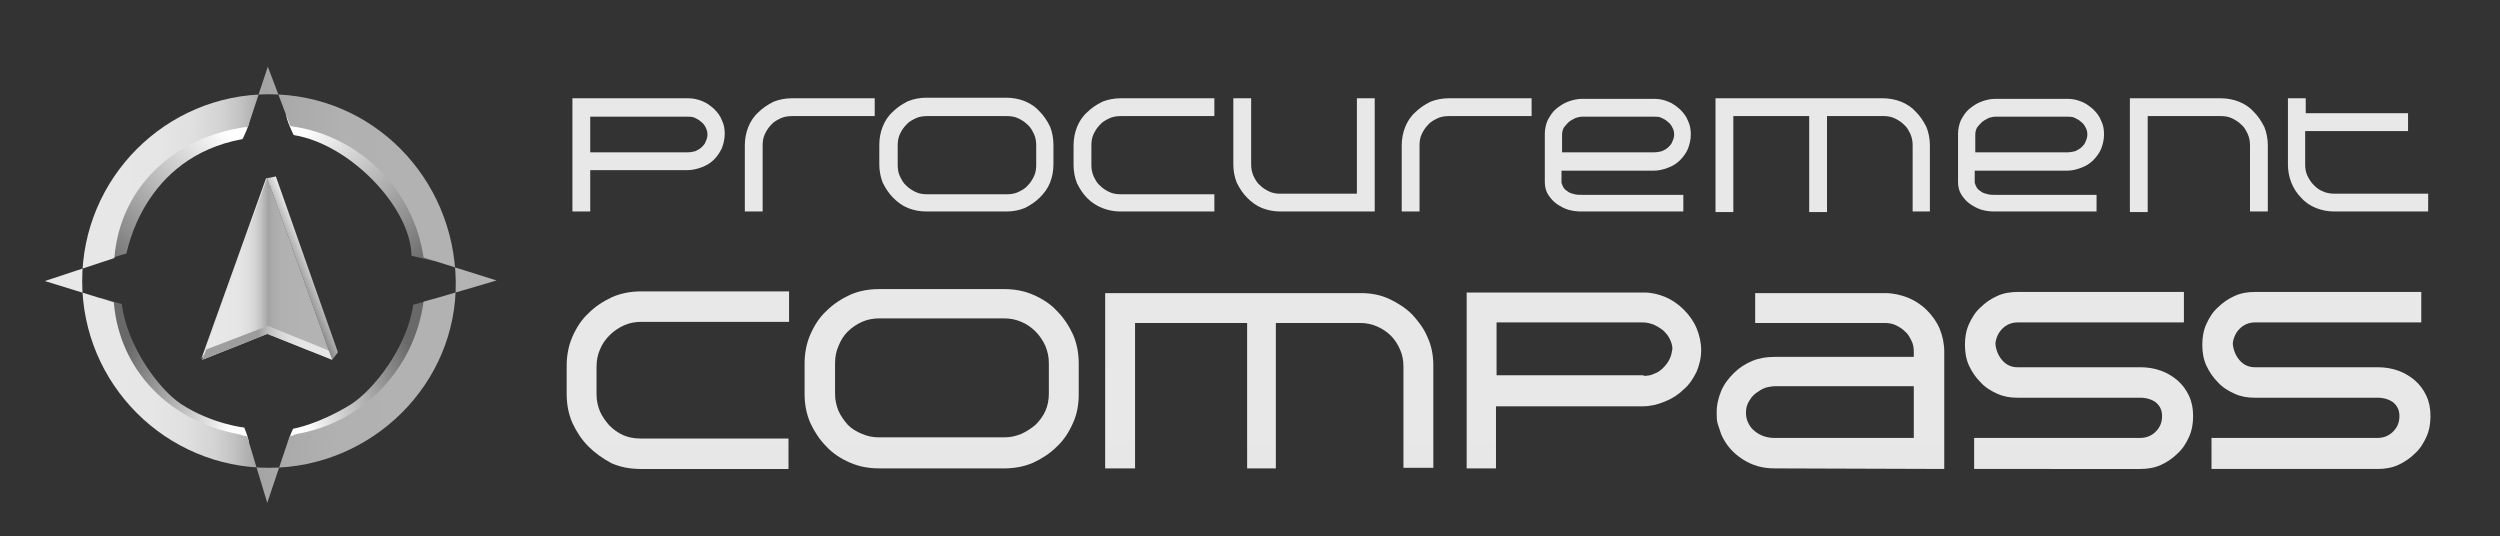 <?xml version="1.0" encoding="utf-8"?>
<!-- Generator: Adobe Illustrator 21.0.0, SVG Export Plug-In . SVG Version: 6.00 Build 0)  -->
<svg version="1.1" id="Layer_1" xmlns="http://www.w3.org/2000/svg" xmlns:xlink="http://www.w3.org/1999/xlink" x="0px" y="0px"
	 viewBox="0 0 435 93.3" style="enable-background:new 0 0 435 93.3;" xml:space="preserve">
<rect x="0" y="0" width="435" height="93.3" fill="#333333" stroke="none"/>
<style type="text/css">
	.st0{fill:url(#SVGID_1_);}
	.st1{fill:url(#SVGID_2_);}
	.st2{fill:url(#SVGID_3_);}
	.st3{fill:url(#SVGID_4_);}
	.st4{fill:url(#SVGID_5_);}
	.st5{fill:url(#SVGID_6_);}
	.st6{fill:url(#SVGID_7_);}
	.st7{fill:url(#SVGID_8_);}
	.st8{fill:url(#SVGID_9_);}
	.st9{fill:url(#SVGID_10_);}
	.st10{fill:url(#SVGID_11_);}
	.st11{fill:url(#SVGID_12_);}
	.st12{fill:url(#SVGID_13_);}
	.st13{fill:url(#SVGID_14_);}
	.st14{fill:url(#SVGID_15_);}
	.st15{fill:url(#SVGID_16_);}
	.st16{fill:url(#SVGID_17_);}
	.st17{fill:url(#SVGID_18_);}
	.st18{fill:url(#SVGID_19_);}
	.st19{fill:url(#SVGID_20_);}
	.st20{fill:url(#SVGID_21_);}
	.st21{fill:url(#SVGID_22_);}
	.st22{fill:url(#SVGID_23_);}
	.st23{fill:url(#SVGID_24_);}
	.st24{fill:url(#SVGID_25_);}
	.st25{fill:url(#SVGID_26_);}
	.st26{fill:url(#SVGID_27_);}
	.st27{fill:url(#SVGID_28_);}
	.st28{fill:url(#SVGID_29_);}
	.st29{fill:url(#SVGID_30_);}
	.st30{fill:url(#SVGID_31_);}
	.st31{fill:url(#SVGID_32_);}
	.st32{fill:url(#SVGID_33_);}
	.st33{fill:#E3E3E3;}
	.st34{fill:url(#SVGID_34_);}
	.st35{fill:url(#SVGID_35_);}
	.st36{fill:url(#SVGID_36_);}
	.st37{fill:url(#SVGID_37_);}
	.st38{fill:url(#SVGID_38_);}
</style>
<g>
	<linearGradient id="SVGID_1_" gradientUnits="userSpaceOnUse" x1="112.876" y1="-30.928" x2="112.876" y2="98.742">
		<stop  offset="0.808" style="stop-color:#E8E8E8"/>
		<stop  offset="0.901" style="stop-color:#E6E6E6"/>
		<stop  offset="0.935" style="stop-color:#DFDFDF"/>
		<stop  offset="0.959" style="stop-color:#D4D4D4"/>
		<stop  offset="0.978" style="stop-color:#C3C3C3"/>
		<stop  offset="0.994" style="stop-color:#ADADAD"/>
		<stop  offset="1" style="stop-color:#A3A3A3"/>
	</linearGradient>
	<path class="st0" d="M102.2,36.3h-2.1V17.6h19.7c0.8,0,1.5,0.2,2.2,0.5s1.3,0.7,1.9,1.2c0.5,0.5,1,1.1,1.3,1.8
		c0.3,0.7,0.5,1.4,0.5,2.2c0,0.8-0.2,1.5-0.5,2.2c-0.3,0.7-0.8,1.3-1.3,1.8c-0.5,0.5-1.2,0.9-1.9,1.2c-0.7,0.3-1.5,0.4-2.3,0.4
		h-17.4V36.3z M119.7,27c0.5,0,1-0.1,1.5-0.3c0.5-0.2,0.9-0.4,1.2-0.8c0.4-0.3,0.6-0.7,0.9-1.2c0.2-0.4,0.3-0.9,0.4-1.4
		c0-0.5-0.1-1-0.4-1.4c-0.2-0.5-0.5-0.8-0.9-1.2c-0.4-0.3-0.8-0.6-1.3-0.8c-0.5-0.2-1-0.3-1.5-0.3h-17.4V27H119.7z"/>
	<linearGradient id="SVGID_2_" gradientUnits="userSpaceOnUse" x1="112.876" y1="-30.928" x2="112.876" y2="98.742">
		<stop  offset="0.808" style="stop-color:#E8E8E8"/>
		<stop  offset="0.901" style="stop-color:#E6E6E6"/>
		<stop  offset="0.935" style="stop-color:#DFDFDF"/>
		<stop  offset="0.959" style="stop-color:#D4D4D4"/>
		<stop  offset="0.978" style="stop-color:#C3C3C3"/>
		<stop  offset="0.994" style="stop-color:#ADADAD"/>
		<stop  offset="1" style="stop-color:#A3A3A3"/>
	</linearGradient>
	<path class="st1" d="M102.7,36.8h-3.1V17.1h20.2c0.8,0,1.7,0.2,2.4,0.5c0.8,0.3,1.4,0.8,2,1.3c0.6,0.6,1.1,1.2,1.4,2
		c0.4,0.8,0.5,1.6,0.5,2.4c0,0.9-0.2,1.7-0.5,2.5c-0.4,0.8-0.8,1.4-1.4,2c-0.6,0.6-1.3,1-2.1,1.3c-0.8,0.3-1.6,0.5-2.5,0.5h-16.9
		V36.8z M100.6,35.8h1.1v-7.3h17.9c0.7,0,1.4-0.1,2.1-0.4c0.7-0.3,1.3-0.6,1.8-1.1c0.5-0.5,0.9-1,1.2-1.7c0.3-0.6,0.5-1.3,0.5-2
		c0-0.7-0.1-1.4-0.4-2c-0.3-0.6-0.7-1.2-1.2-1.7c-0.5-0.5-1.1-0.9-1.7-1.1c-0.6-0.3-1.3-0.4-2-0.4h-19.2V35.8z M119.7,27.5h-18v-8.3
		h17.9c0.6,0,1.1,0.1,1.7,0.3c0.5,0.2,1,0.5,1.4,0.9c0.4,0.4,0.7,0.8,1,1.3c0.2,0.5,0.4,1.1,0.4,1.6c0,0.6-0.2,1.2-0.4,1.7
		c-0.2,0.5-0.6,0.9-1,1.3c-0.4,0.4-0.9,0.7-1.4,0.9C120.8,27.4,120.3,27.5,119.7,27.5 M102.7,26.5h17c0.5,0,0.9-0.1,1.3-0.2
		c0.4-0.2,0.8-0.4,1.1-0.7c0.3-0.3,0.6-0.6,0.7-1c0.2-0.4,0.3-0.8,0.3-1.2c0-0.4-0.1-0.8-0.3-1.2c-0.2-0.4-0.4-0.7-0.8-1
		c-0.3-0.3-0.7-0.5-1.1-0.7c-0.4-0.2-0.9-0.2-1.3-0.2h-16.9V26.5z"/>
	<linearGradient id="SVGID_3_" gradientUnits="userSpaceOnUse" x1="140.875" y1="-30.928" x2="140.875" y2="98.742">
		<stop  offset="0.808" style="stop-color:#E8E8E8"/>
		<stop  offset="0.901" style="stop-color:#E6E6E6"/>
		<stop  offset="0.935" style="stop-color:#DFDFDF"/>
		<stop  offset="0.959" style="stop-color:#D4D4D4"/>
		<stop  offset="0.978" style="stop-color:#C3C3C3"/>
		<stop  offset="0.994" style="stop-color:#ADADAD"/>
		<stop  offset="1" style="stop-color:#A3A3A3"/>
	</linearGradient>
	<path class="st2" d="M130.1,36.3v-11c0-1,0.2-2,0.6-3c0.4-0.9,1-1.8,1.6-2.4c0.7-0.7,1.5-1.2,2.4-1.6c0.9-0.4,1.9-0.6,3-0.6h13.9
		v2.1h-13.9c-0.8,0-1.5,0.1-2.2,0.4c-0.7,0.3-1.3,0.7-1.8,1.2c-0.5,0.5-0.9,1.1-1.2,1.8c-0.3,0.7-0.4,1.4-0.4,2.2v11H130.1z"/>
	<linearGradient id="SVGID_4_" gradientUnits="userSpaceOnUse" x1="140.875" y1="-30.928" x2="140.875" y2="98.742">
		<stop  offset="0.808" style="stop-color:#E8E8E8"/>
		<stop  offset="0.901" style="stop-color:#E6E6E6"/>
		<stop  offset="0.935" style="stop-color:#DFDFDF"/>
		<stop  offset="0.959" style="stop-color:#D4D4D4"/>
		<stop  offset="0.978" style="stop-color:#C3C3C3"/>
		<stop  offset="0.994" style="stop-color:#ADADAD"/>
		<stop  offset="1" style="stop-color:#A3A3A3"/>
	</linearGradient>
	<path class="st3" d="M132.7,36.8h-3.1V25.3c0-1.1,0.2-2.2,0.6-3.2c0.4-1,1-1.9,1.8-2.6c0.7-0.7,1.6-1.3,2.6-1.8
		c1-0.4,2.1-0.6,3.2-0.6h14.4v3.1h-14.4c-0.7,0-1.4,0.1-2,0.4c-0.6,0.3-1.2,0.6-1.6,1.1c-0.5,0.5-0.8,1-1.1,1.6
		c-0.3,0.6-0.4,1.3-0.4,2V36.8z M130.6,35.8h1.1V25.3c0-0.8,0.2-1.6,0.5-2.4c0.3-0.7,0.8-1.4,1.3-1.9c0.6-0.6,1.2-1,1.9-1.3
		c0.7-0.3,1.5-0.5,2.4-0.5h13.4v-1.1h-13.4c-1,0-1.9,0.2-2.8,0.6c-0.9,0.4-1.6,0.9-2.3,1.5c-0.6,0.6-1.2,1.4-1.5,2.3
		c-0.4,0.9-0.6,1.8-0.6,2.8V35.8z"/>
	<linearGradient id="SVGID_5_" gradientUnits="userSpaceOnUse" x1="168.213" y1="-30.928" x2="168.213" y2="98.742">
		<stop  offset="0.808" style="stop-color:#E8E8E8"/>
		<stop  offset="0.901" style="stop-color:#E6E6E6"/>
		<stop  offset="0.935" style="stop-color:#DFDFDF"/>
		<stop  offset="0.959" style="stop-color:#D4D4D4"/>
		<stop  offset="0.978" style="stop-color:#C3C3C3"/>
		<stop  offset="0.994" style="stop-color:#ADADAD"/>
		<stop  offset="1" style="stop-color:#A3A3A3"/>
	</linearGradient>
	<path class="st4" d="M161.3,36.3c-1.1,0-2.1-0.2-3-0.6c-0.9-0.4-1.7-1-2.4-1.6s-1.2-1.5-1.6-2.4c-0.4-0.9-0.6-1.9-0.6-3v-3.4
		c0-1,0.2-2,0.6-3c0.4-0.9,1-1.8,1.6-2.4s1.5-1.2,2.4-1.6c0.9-0.4,1.9-0.6,3-0.6h13.9c1.1,0,2.1,0.2,3,0.6s1.8,1,2.4,1.6
		c0.7,0.7,1.2,1.5,1.6,2.4c0.4,0.9,0.6,1.9,0.6,3v3.4c0,1.1-0.2,2.1-0.6,3c-0.4,0.9-1,1.7-1.6,2.4c-0.7,0.7-1.5,1.2-2.4,1.6
		c-0.9,0.4-1.9,0.6-3,0.6H161.3z M155.6,25.3v3.4c0,0.8,0.1,1.5,0.4,2.2c0.3,0.7,0.7,1.3,1.2,1.8c0.5,0.5,1.1,0.9,1.8,1.2
		c0.7,0.3,1.4,0.4,2.2,0.4h13.9c0.8,0,1.5-0.1,2.2-0.4c0.7-0.3,1.3-0.7,1.8-1.2c0.5-0.5,0.9-1.1,1.2-1.8c0.3-0.7,0.4-1.4,0.4-2.2
		v-3.4c0-0.8-0.1-1.5-0.4-2.2c-0.3-0.7-0.7-1.3-1.2-1.8c-0.5-0.5-1.1-0.9-1.8-1.2c-0.7-0.3-1.4-0.4-2.2-0.4h-13.9
		c-0.8,0-1.5,0.1-2.2,0.4c-0.7,0.3-1.3,0.7-1.8,1.2c-0.5,0.5-0.9,1.1-1.2,1.8C155.8,23.8,155.6,24.5,155.6,25.3"/>
	<linearGradient id="SVGID_6_" gradientUnits="userSpaceOnUse" x1="168.213" y1="-30.928" x2="168.213" y2="98.742">
		<stop  offset="0.808" style="stop-color:#E8E8E8"/>
		<stop  offset="0.901" style="stop-color:#E6E6E6"/>
		<stop  offset="0.935" style="stop-color:#DFDFDF"/>
		<stop  offset="0.959" style="stop-color:#D4D4D4"/>
		<stop  offset="0.978" style="stop-color:#C3C3C3"/>
		<stop  offset="0.994" style="stop-color:#ADADAD"/>
		<stop  offset="1" style="stop-color:#A3A3A3"/>
	</linearGradient>
	<path class="st5" d="M175.1,36.8h-13.9c-1.1,0-2.2-0.2-3.2-0.6c-1-0.4-1.8-1-2.6-1.8c-0.7-0.7-1.3-1.6-1.8-2.6
		c-0.4-1-0.6-2.1-0.6-3.2v-3.4c0-1.1,0.2-2.2,0.6-3.2c0.4-1,1-1.9,1.8-2.6c0.7-0.7,1.6-1.3,2.6-1.8c1-0.4,2.1-0.6,3.2-0.6h13.9
		c1.1,0,2.2,0.2,3.2,0.6c1,0.4,1.9,1,2.6,1.8c0.7,0.7,1.3,1.6,1.8,2.6c0.4,1,0.6,2.1,0.6,3.2v3.4c0,1.1-0.2,2.2-0.6,3.2
		c-0.4,1-1,1.8-1.8,2.6c-0.7,0.7-1.6,1.3-2.6,1.8C177.3,36.6,176.3,36.8,175.1,36.8 M161.3,18.1c-1,0-1.9,0.2-2.8,0.6
		c-0.9,0.4-1.6,0.9-2.3,1.5c-0.6,0.6-1.2,1.4-1.5,2.3c-0.4,0.9-0.6,1.8-0.6,2.8v3.4c0,1,0.2,1.9,0.6,2.8c0.4,0.9,0.9,1.6,1.5,2.3
		c0.6,0.6,1.4,1.2,2.3,1.5c0.9,0.4,1.8,0.6,2.8,0.6h13.9c1,0,1.9-0.2,2.8-0.6c0.9-0.4,1.6-0.9,2.3-1.5c0.6-0.6,1.2-1.4,1.5-2.3
		c0.4-0.9,0.6-1.8,0.6-2.8v-3.4c0-1-0.2-1.9-0.6-2.8c-0.4-0.9-0.9-1.6-1.5-2.3c-0.6-0.6-1.4-1.2-2.3-1.5c-0.9-0.4-1.8-0.6-2.8-0.6
		H161.3z M175.1,34.8h-13.9c-0.8,0-1.6-0.2-2.4-0.5c-0.7-0.3-1.4-0.8-1.9-1.3c-0.6-0.6-1-1.2-1.3-1.9c-0.3-0.7-0.5-1.5-0.5-2.4v-3.4
		c0-0.8,0.2-1.6,0.5-2.4c0.3-0.7,0.8-1.4,1.3-1.9c0.6-0.6,1.2-1,1.9-1.3c0.7-0.3,1.5-0.5,2.4-0.5h13.9c0.8,0,1.6,0.2,2.4,0.5
		c0.7,0.3,1.4,0.8,1.9,1.3c0.6,0.6,1,1.2,1.3,1.9c0.3,0.7,0.5,1.5,0.5,2.4v3.4c0,0.8-0.2,1.6-0.5,2.4c-0.3,0.7-0.8,1.4-1.3,1.9
		c-0.6,0.6-1.2,1-1.9,1.3C176.8,34.6,176,34.8,175.1,34.8 M161.3,20.2c-0.7,0-1.4,0.1-2,0.4c-0.6,0.3-1.2,0.6-1.6,1.1
		c-0.5,0.5-0.8,1-1.1,1.6c-0.3,0.6-0.4,1.3-0.4,2v3.4c0,0.7,0.1,1.4,0.4,2c0.3,0.6,0.6,1.2,1.1,1.6c0.5,0.5,1,0.8,1.6,1.1
		c0.6,0.3,1.3,0.4,2,0.4h13.9c0.7,0,1.4-0.1,2-0.4c0.6-0.3,1.2-0.6,1.6-1.1c0.5-0.5,0.8-1,1.1-1.6c0.3-0.6,0.4-1.3,0.4-2v-3.4
		c0-0.7-0.1-1.4-0.4-2c-0.3-0.6-0.6-1.2-1.1-1.6c-0.5-0.5-1-0.8-1.6-1.1c-0.6-0.3-1.3-0.4-2-0.4H161.3z"/>
	<linearGradient id="SVGID_7_" gradientUnits="userSpaceOnUse" x1="199.019" y1="-30.928" x2="199.019" y2="98.742">
		<stop  offset="0.808" style="stop-color:#E8E8E8"/>
		<stop  offset="0.901" style="stop-color:#E6E6E6"/>
		<stop  offset="0.935" style="stop-color:#DFDFDF"/>
		<stop  offset="0.959" style="stop-color:#D4D4D4"/>
		<stop  offset="0.978" style="stop-color:#C3C3C3"/>
		<stop  offset="0.994" style="stop-color:#ADADAD"/>
		<stop  offset="1" style="stop-color:#A3A3A3"/>
	</linearGradient>
	<path class="st6" d="M189.6,34.1c-0.7-0.7-1.3-1.5-1.7-2.4c-0.4-0.9-0.6-1.9-0.6-3v-3.4c0-1,0.2-2,0.6-3s1-1.8,1.6-2.4
		c0.7-0.7,1.5-1.2,2.4-1.6c0.9-0.4,1.9-0.6,3-0.6h15.8v2.1H195c-0.8,0-1.5,0.1-2.2,0.4c-0.7,0.3-1.3,0.7-1.8,1.2
		c-0.5,0.5-0.9,1.1-1.2,1.8c-0.3,0.7-0.4,1.4-0.4,2.2v3.4c0,0.8,0.1,1.5,0.4,2.2c0.3,0.7,0.7,1.3,1.2,1.8s1.1,0.9,1.8,1.2
		c0.7,0.3,1.4,0.4,2.2,0.4h15.8v2.1H195c-1.1,0-2.1-0.2-3-0.6C191,35.3,190.2,34.8,189.6,34.1"/>
	<linearGradient id="SVGID_8_" gradientUnits="userSpaceOnUse" x1="199.019" y1="-30.928" x2="199.019" y2="98.742">
		<stop  offset="0.808" style="stop-color:#E8E8E8"/>
		<stop  offset="0.901" style="stop-color:#E6E6E6"/>
		<stop  offset="0.935" style="stop-color:#DFDFDF"/>
		<stop  offset="0.959" style="stop-color:#D4D4D4"/>
		<stop  offset="0.978" style="stop-color:#C3C3C3"/>
		<stop  offset="0.994" style="stop-color:#ADADAD"/>
		<stop  offset="1" style="stop-color:#A3A3A3"/>
	</linearGradient>
	<path class="st7" d="M211.3,36.8H195c-1.1,0-2.2-0.2-3.2-0.6c-1-0.4-1.9-1-2.6-1.7c-0.7-0.7-1.3-1.6-1.8-2.6
		c-0.4-1-0.6-2.1-0.6-3.2v-3.4c0-1.1,0.2-2.2,0.6-3.2c0.4-1,1-1.9,1.8-2.6c0.7-0.7,1.6-1.3,2.6-1.8c1-0.4,2.1-0.6,3.2-0.6h16.3v3.1
		H195c-0.7,0-1.4,0.1-2,0.4c-0.6,0.3-1.2,0.6-1.6,1.1c-0.5,0.5-0.8,1-1.1,1.6c-0.3,0.6-0.4,1.3-0.4,2v3.4c0,0.7,0.1,1.3,0.4,2
		c0.3,0.6,0.6,1.2,1.1,1.6c0.5,0.5,1,0.8,1.6,1.1c0.6,0.3,1.3,0.4,2,0.4h16.3V36.8z M195,18.1c-1,0-1.9,0.2-2.8,0.6
		c-0.9,0.4-1.6,0.9-2.3,1.5c-0.6,0.6-1.2,1.4-1.5,2.3c-0.4,0.9-0.6,1.8-0.6,2.8v3.4c0,1,0.2,1.9,0.6,2.8c0.4,0.9,0.9,1.6,1.6,2.3
		c0.6,0.6,1.4,1.2,2.3,1.5c0.9,0.4,1.8,0.6,2.8,0.6h15.3v-1.1h-15.3c-0.8,0-1.6-0.2-2.4-0.5c-0.7-0.3-1.4-0.8-1.9-1.3
		c-0.5-0.6-1-1.2-1.3-1.9c-0.3-0.7-0.5-1.5-0.5-2.4v-3.4c0-0.8,0.2-1.6,0.5-2.4c0.3-0.7,0.8-1.4,1.3-1.9c0.6-0.6,1.2-1,2-1.3
		c0.7-0.3,1.5-0.5,2.4-0.5h15.3v-1.1H195z"/>
	<linearGradient id="SVGID_9_" gradientUnits="userSpaceOnUse" x1="226.978" y1="-30.928" x2="226.978" y2="98.742">
		<stop  offset="0.808" style="stop-color:#E8E8E8"/>
		<stop  offset="0.901" style="stop-color:#E6E6E6"/>
		<stop  offset="0.935" style="stop-color:#DFDFDF"/>
		<stop  offset="0.959" style="stop-color:#D4D4D4"/>
		<stop  offset="0.978" style="stop-color:#C3C3C3"/>
		<stop  offset="0.994" style="stop-color:#ADADAD"/>
		<stop  offset="1" style="stop-color:#A3A3A3"/>
	</linearGradient>
	<path class="st8" d="M222.9,36.3c-1.1,0-2.1-0.2-3-0.6c-0.9-0.4-1.7-1-2.4-1.6c-0.7-0.7-1.2-1.5-1.6-2.4c-0.4-0.9-0.6-1.9-0.6-3
		v-11h2.1v11c0,0.8,0.1,1.5,0.4,2.2c0.3,0.7,0.7,1.3,1.2,1.8c0.5,0.5,1.1,0.9,1.8,1.2c0.7,0.3,1.4,0.5,2.1,0.5h13.9V17.6h2.1v18.7
		H222.9z"/>
	<linearGradient id="SVGID_10_" gradientUnits="userSpaceOnUse" x1="226.978" y1="-30.928" x2="226.978" y2="98.742">
		<stop  offset="0.808" style="stop-color:#E8E8E8"/>
		<stop  offset="0.901" style="stop-color:#E6E6E6"/>
		<stop  offset="0.935" style="stop-color:#DFDFDF"/>
		<stop  offset="0.959" style="stop-color:#D4D4D4"/>
		<stop  offset="0.978" style="stop-color:#C3C3C3"/>
		<stop  offset="0.994" style="stop-color:#ADADAD"/>
		<stop  offset="1" style="stop-color:#A3A3A3"/>
	</linearGradient>
	<path class="st9" d="M239.2,36.8h-16.4c-1.1,0-2.2-0.2-3.2-0.6c-1-0.4-1.8-1-2.6-1.8c-0.7-0.7-1.3-1.6-1.8-2.6
		c-0.4-1-0.6-2.1-0.6-3.2V17.1h3.1v11.5c0,0.7,0.1,1.3,0.4,2c0.3,0.6,0.6,1.2,1.1,1.6c0.5,0.5,1,0.8,1.6,1.1
		c0.6,0.3,1.3,0.4,1.9,0.4h13.4V17.1h3.1V36.8z M215.7,18.1v10.5c0,1,0.2,1.9,0.6,2.8c0.4,0.9,0.9,1.6,1.5,2.3
		c0.6,0.6,1.4,1.2,2.3,1.5c0.9,0.4,1.8,0.6,2.8,0.6h15.4V18.1h-1.1v16.7h-14.4c-0.8,0-1.6-0.2-2.4-0.5c-0.7-0.3-1.4-0.8-1.9-1.3
		c-0.5-0.6-1-1.2-1.3-1.9c-0.3-0.7-0.5-1.5-0.5-2.4V18.1H215.7z"/>
	<linearGradient id="SVGID_11_" gradientUnits="userSpaceOnUse" x1="255.219" y1="-30.928" x2="255.219" y2="98.742">
		<stop  offset="0.808" style="stop-color:#E8E8E8"/>
		<stop  offset="0.901" style="stop-color:#E6E6E6"/>
		<stop  offset="0.935" style="stop-color:#DFDFDF"/>
		<stop  offset="0.959" style="stop-color:#D4D4D4"/>
		<stop  offset="0.978" style="stop-color:#C3C3C3"/>
		<stop  offset="0.994" style="stop-color:#ADADAD"/>
		<stop  offset="1" style="stop-color:#A3A3A3"/>
	</linearGradient>
	<path class="st10" d="M244.4,36.3v-11c0-1,0.2-2,0.6-3c0.4-0.9,1-1.8,1.6-2.4s1.5-1.2,2.4-1.6c0.9-0.4,1.9-0.6,3-0.6H266v2.1h-13.9
		c-0.8,0-1.5,0.1-2.2,0.4c-0.7,0.3-1.3,0.7-1.8,1.2s-0.9,1.1-1.2,1.8c-0.3,0.7-0.4,1.4-0.4,2.2v11H244.4z"/>
	<linearGradient id="SVGID_12_" gradientUnits="userSpaceOnUse" x1="255.219" y1="-30.928" x2="255.219" y2="98.742">
		<stop  offset="0.808" style="stop-color:#E8E8E8"/>
		<stop  offset="0.901" style="stop-color:#E6E6E6"/>
		<stop  offset="0.935" style="stop-color:#DFDFDF"/>
		<stop  offset="0.959" style="stop-color:#D4D4D4"/>
		<stop  offset="0.978" style="stop-color:#C3C3C3"/>
		<stop  offset="0.994" style="stop-color:#ADADAD"/>
		<stop  offset="1" style="stop-color:#A3A3A3"/>
	</linearGradient>
	<path class="st11" d="M247,36.8h-3.1V25.3c0-1.1,0.2-2.2,0.6-3.2c0.4-1,1-1.9,1.8-2.6c0.7-0.7,1.6-1.3,2.6-1.8
		c1-0.4,2.1-0.6,3.2-0.6h14.4v3.1h-14.4c-0.7,0-1.4,0.1-2,0.4c-0.6,0.3-1.2,0.6-1.6,1.1c-0.5,0.5-0.8,1-1.1,1.6
		c-0.3,0.6-0.4,1.3-0.4,2V36.8z M244.9,35.8h1.1V25.3c0-0.8,0.2-1.6,0.5-2.4c0.3-0.7,0.8-1.4,1.3-1.9c0.6-0.6,1.2-1,1.9-1.3
		c0.7-0.3,1.5-0.5,2.4-0.5h13.4v-1.1h-13.4c-1,0-1.9,0.2-2.8,0.6c-0.9,0.4-1.6,0.9-2.3,1.5c-0.6,0.6-1.2,1.4-1.5,2.3
		c-0.4,0.9-0.6,1.8-0.6,2.8V35.8z"/>
	<linearGradient id="SVGID_13_" gradientUnits="userSpaceOnUse" x1="281.517" y1="-30.928" x2="281.517" y2="98.742">
		<stop  offset="0.808" style="stop-color:#E8E8E8"/>
		<stop  offset="0.901" style="stop-color:#E6E6E6"/>
		<stop  offset="0.935" style="stop-color:#DFDFDF"/>
		<stop  offset="0.959" style="stop-color:#D4D4D4"/>
		<stop  offset="0.978" style="stop-color:#C3C3C3"/>
		<stop  offset="0.994" style="stop-color:#ADADAD"/>
		<stop  offset="1" style="stop-color:#A3A3A3"/>
	</linearGradient>
	<path class="st12" d="M269.2,23.3c0-0.8,0.2-1.5,0.5-2.2c0.3-0.7,0.8-1.3,1.3-1.8c0.5-0.5,1.2-0.9,1.9-1.2c0.7-0.3,1.5-0.4,2.3-0.4
		h12.6c0.8,0,1.5,0.1,2.3,0.4c0.7,0.3,1.3,0.7,1.9,1.2c0.5,0.5,1,1.1,1.3,1.8c0.3,0.7,0.5,1.4,0.5,2.2c0,0.8-0.2,1.6-0.5,2.3
		c-0.3,0.7-0.8,1.3-1.3,1.8c-0.6,0.5-1.2,0.9-1.9,1.2c-0.7,0.3-1.5,0.4-2.3,0.4h-16.5v2.6c0.1,0.5,0.2,0.9,0.5,1.2
		c0.2,0.3,0.5,0.6,0.9,0.8c0.4,0.2,0.8,0.4,1.2,0.5c0.4,0.1,0.9,0.1,1.4,0.1h17.1v2.1h-17.3c-0.7,0-1.4-0.1-2.1-0.3
		c-0.7-0.2-1.3-0.5-1.9-0.9c-0.6-0.4-1-0.9-1.4-1.5c-0.4-0.6-0.5-1.2-0.6-2V23.3z M275.3,19.7c-0.4,0-0.8,0.1-1.3,0.3
		c-0.5,0.2-0.9,0.4-1.3,0.7s-0.7,0.7-1,1.1c-0.3,0.4-0.4,0.9-0.4,1.4V27h16.6c0.5,0,1-0.1,1.5-0.3c0.5-0.2,0.9-0.5,1.2-0.8
		c0.4-0.3,0.6-0.7,0.9-1.2c0.2-0.4,0.3-0.9,0.3-1.4c0-0.5-0.1-1-0.3-1.5c-0.2-0.4-0.5-0.8-0.9-1.2c-0.4-0.3-0.8-0.6-1.3-0.8
		c-0.5-0.2-1-0.3-1.5-0.3H275.3z"/>
	<linearGradient id="SVGID_14_" gradientUnits="userSpaceOnUse" x1="281.517" y1="-30.928" x2="281.517" y2="98.742">
		<stop  offset="0.808" style="stop-color:#E8E8E8"/>
		<stop  offset="0.901" style="stop-color:#E6E6E6"/>
		<stop  offset="0.935" style="stop-color:#DFDFDF"/>
		<stop  offset="0.959" style="stop-color:#D4D4D4"/>
		<stop  offset="0.978" style="stop-color:#C3C3C3"/>
		<stop  offset="0.994" style="stop-color:#ADADAD"/>
		<stop  offset="1" style="stop-color:#A3A3A3"/>
	</linearGradient>
	<path class="st13" d="M292.9,36.8h-17.8c-0.7,0-1.5-0.1-2.2-0.3c-0.7-0.2-1.4-0.6-2-1c-0.6-0.4-1.1-1-1.5-1.6
		c-0.4-0.6-0.6-1.4-0.6-2.2v-8.4c0-0.9,0.2-1.7,0.5-2.4c0.4-0.7,0.8-1.4,1.4-1.9c0.6-0.5,1.3-1,2.1-1.3c0.8-0.3,1.6-0.5,2.5-0.5
		h12.6c0.9,0,1.7,0.2,2.4,0.5c0.8,0.3,1.4,0.8,2,1.3c0.6,0.6,1.1,1.2,1.4,2c0.4,0.8,0.5,1.6,0.5,2.4c0,0.9-0.2,1.7-0.5,2.5
		c-0.3,0.7-0.8,1.4-1.4,2c-0.6,0.6-1.3,1-2.1,1.3c-0.8,0.3-1.6,0.5-2.5,0.5h-16v2.1c0.1,0.3,0.2,0.6,0.4,0.9
		c0.2,0.3,0.5,0.5,0.8,0.7c0.3,0.2,0.7,0.3,1.1,0.4c0.4,0.1,0.8,0.1,1.3,0.1h17.6V36.8z M275.3,18.1c-0.7,0-1.5,0.1-2.1,0.4
		c-0.7,0.3-1.2,0.6-1.8,1.1c-0.5,0.5-0.9,1-1.2,1.6c-0.3,0.6-0.5,1.3-0.5,2v8.4c0,0.6,0.2,1.2,0.5,1.7c0.3,0.5,0.7,1,1.2,1.3
		c0.5,0.4,1.1,0.6,1.7,0.8c0.6,0.2,1.3,0.3,1.9,0.3h16.8v-1.1h-16.6c-0.5,0-1-0.1-1.5-0.2c-0.5-0.1-1-0.3-1.4-0.5
		c-0.4-0.2-0.8-0.6-1-0.9c-0.3-0.4-0.5-0.9-0.6-1.4l0-3.1h17c0.7,0,1.4-0.1,2.1-0.4c0.7-0.3,1.3-0.6,1.8-1.1c0.5-0.5,0.9-1,1.2-1.7
		c0.3-0.6,0.4-1.3,0.4-2c0-0.7-0.1-1.4-0.4-2c-0.3-0.6-0.7-1.2-1.2-1.7c-0.5-0.5-1.1-0.9-1.7-1.1c-0.6-0.3-1.3-0.4-2.1-0.4H275.3z
		 M287.9,27.5h-17.1v-4.3c0-0.6,0.2-1.2,0.5-1.7c0.3-0.5,0.7-0.9,1.1-1.3c0.4-0.3,0.9-0.6,1.4-0.8c0.5-0.2,1-0.3,1.5-0.3h12.5
		c0.6,0,1.1,0.1,1.7,0.3c0.5,0.2,1,0.5,1.4,0.9c0.4,0.4,0.8,0.8,1,1.3c0.2,0.5,0.4,1.1,0.4,1.7c0,0.6-0.1,1.1-0.4,1.7
		c-0.2,0.5-0.6,0.9-1,1.3c-0.4,0.4-0.9,0.7-1.4,0.9C289,27.4,288.5,27.5,287.9,27.5 M271.8,26.5h16.1c0.4,0,0.9-0.1,1.3-0.2
		c0.4-0.2,0.8-0.4,1.1-0.7c0.3-0.3,0.6-0.6,0.7-1c0.2-0.4,0.3-0.8,0.3-1.2c0-0.4-0.1-0.9-0.3-1.2c-0.2-0.4-0.4-0.7-0.8-1
		c-0.3-0.3-0.7-0.5-1.1-0.7c-0.4-0.2-0.9-0.2-1.3-0.2h-12.5c-0.3,0-0.7,0.1-1.1,0.2c-0.4,0.2-0.8,0.4-1.2,0.7
		c-0.3,0.3-0.6,0.6-0.9,1c-0.2,0.4-0.3,0.8-0.3,1.2V26.5z"/>
	<linearGradient id="SVGID_15_" gradientUnits="userSpaceOnUse" x1="317.279" y1="-30.928" x2="317.279" y2="98.742">
		<stop  offset="0.808" style="stop-color:#E8E8E8"/>
		<stop  offset="0.901" style="stop-color:#E6E6E6"/>
		<stop  offset="0.935" style="stop-color:#DFDFDF"/>
		<stop  offset="0.959" style="stop-color:#D4D4D4"/>
		<stop  offset="0.978" style="stop-color:#C3C3C3"/>
		<stop  offset="0.994" style="stop-color:#ADADAD"/>
		<stop  offset="1" style="stop-color:#A3A3A3"/>
	</linearGradient>
	<path class="st14" d="M330.7,18.2c0.9,0.4,1.8,1,2.4,1.6c0.7,0.7,1.2,1.5,1.6,2.4c0.4,0.9,0.6,1.9,0.6,3v11h-2.1v-11
		c0-0.8-0.1-1.5-0.4-2.2c-0.3-0.7-0.7-1.3-1.2-1.8c-0.5-0.5-1.1-0.9-1.8-1.2c-0.7-0.3-1.4-0.5-2.1-0.5h-10.4v16.7h-2.1V19.7h-14.2
		v16.7h-2.1V17.6h28.6C328.8,17.6,329.8,17.8,330.7,18.2"/>
	<linearGradient id="SVGID_16_" gradientUnits="userSpaceOnUse" x1="317.279" y1="-30.928" x2="317.279" y2="98.742">
		<stop  offset="0.808" style="stop-color:#E8E8E8"/>
		<stop  offset="0.901" style="stop-color:#E6E6E6"/>
		<stop  offset="0.935" style="stop-color:#DFDFDF"/>
		<stop  offset="0.959" style="stop-color:#D4D4D4"/>
		<stop  offset="0.978" style="stop-color:#C3C3C3"/>
		<stop  offset="0.994" style="stop-color:#ADADAD"/>
		<stop  offset="1" style="stop-color:#A3A3A3"/>
	</linearGradient>
	<path class="st15" d="M335.9,36.8h-3.1V25.3c0-0.7-0.1-1.3-0.4-2c-0.3-0.6-0.6-1.2-1.1-1.6c-0.5-0.5-1-0.8-1.6-1.1
		c-0.6-0.3-1.3-0.4-1.9-0.4h-9.9v16.7h-3.1V20.2h-13.2v16.7h-3.1V17.1h29.1c1.1,0,2.2,0.2,3.2,0.6c1,0.4,1.9,1,2.6,1.8
		c0.7,0.7,1.3,1.6,1.8,2.6c0.4,1,0.6,2.1,0.6,3.2V36.8z M333.9,35.8h1.1V25.3c0-1-0.2-1.9-0.6-2.8c-0.4-0.9-0.9-1.6-1.5-2.3
		c-0.6-0.6-1.4-1.2-2.3-1.5c-0.9-0.4-1.8-0.6-2.8-0.6h-28.1v17.7h1.1V19.2h15.2v16.7h1.1V19.2h10.9c0.8,0,1.6,0.2,2.4,0.5
		c0.7,0.3,1.4,0.8,1.9,1.3c0.5,0.6,1,1.2,1.3,1.9c0.3,0.7,0.5,1.5,0.5,2.4V35.8z"/>
	<linearGradient id="SVGID_17_" gradientUnits="userSpaceOnUse" x1="353.445" y1="-30.928" x2="353.445" y2="98.742">
		<stop  offset="0.808" style="stop-color:#E8E8E8"/>
		<stop  offset="0.901" style="stop-color:#E6E6E6"/>
		<stop  offset="0.935" style="stop-color:#DFDFDF"/>
		<stop  offset="0.959" style="stop-color:#D4D4D4"/>
		<stop  offset="0.978" style="stop-color:#C3C3C3"/>
		<stop  offset="0.994" style="stop-color:#ADADAD"/>
		<stop  offset="1" style="stop-color:#A3A3A3"/>
	</linearGradient>
	<path class="st16" d="M341.2,23.3c0-0.8,0.2-1.5,0.5-2.2c0.3-0.7,0.8-1.3,1.3-1.8c0.5-0.5,1.2-0.9,1.9-1.2c0.7-0.3,1.5-0.4,2.3-0.4
		h12.6c0.8,0,1.5,0.1,2.3,0.4c0.7,0.3,1.3,0.7,1.9,1.2c0.5,0.5,1,1.1,1.3,1.8c0.3,0.7,0.5,1.4,0.5,2.2c0,0.8-0.2,1.6-0.5,2.3
		c-0.3,0.7-0.8,1.3-1.3,1.8c-0.6,0.5-1.2,0.9-1.9,1.2c-0.7,0.3-1.5,0.4-2.3,0.4h-16.5v2.6c0.1,0.5,0.2,0.9,0.5,1.2
		c0.2,0.3,0.5,0.6,0.9,0.8c0.4,0.2,0.8,0.4,1.2,0.5c0.4,0.1,0.9,0.1,1.4,0.1h17.1v2.1H347c-0.7,0-1.4-0.1-2.1-0.3
		c-0.7-0.2-1.3-0.5-1.9-0.9c-0.6-0.4-1-0.9-1.4-1.5c-0.4-0.6-0.5-1.2-0.6-2V23.3z M347.2,19.7c-0.4,0-0.8,0.1-1.3,0.3
		c-0.5,0.2-0.9,0.4-1.3,0.7s-0.7,0.7-1,1.1c-0.3,0.4-0.4,0.9-0.4,1.4V27h16.6c0.5,0,1-0.1,1.5-0.3c0.5-0.2,0.9-0.5,1.2-0.8
		c0.4-0.3,0.6-0.7,0.9-1.2c0.2-0.4,0.3-0.9,0.3-1.4c0-0.5-0.1-1-0.3-1.5c-0.2-0.4-0.5-0.8-0.9-1.2c-0.4-0.3-0.8-0.6-1.3-0.8
		c-0.5-0.2-1-0.3-1.5-0.3H347.2z"/>
	<linearGradient id="SVGID_18_" gradientUnits="userSpaceOnUse" x1="353.445" y1="-30.928" x2="353.445" y2="98.742">
		<stop  offset="0.808" style="stop-color:#E8E8E8"/>
		<stop  offset="0.901" style="stop-color:#E6E6E6"/>
		<stop  offset="0.935" style="stop-color:#DFDFDF"/>
		<stop  offset="0.959" style="stop-color:#D4D4D4"/>
		<stop  offset="0.978" style="stop-color:#C3C3C3"/>
		<stop  offset="0.994" style="stop-color:#ADADAD"/>
		<stop  offset="1" style="stop-color:#A3A3A3"/>
	</linearGradient>
	<path class="st17" d="M364.8,36.8H347c-0.7,0-1.5-0.1-2.2-0.3c-0.7-0.2-1.4-0.6-2-1c-0.6-0.4-1.1-1-1.5-1.6
		c-0.4-0.6-0.6-1.4-0.6-2.2v-8.4c0-0.9,0.2-1.7,0.5-2.4c0.4-0.7,0.8-1.4,1.4-1.9c0.6-0.5,1.3-1,2.1-1.3c0.8-0.3,1.6-0.5,2.5-0.5
		h12.6c0.9,0,1.7,0.2,2.4,0.5c0.8,0.3,1.4,0.8,2,1.3c0.6,0.6,1.1,1.2,1.4,2c0.4,0.8,0.5,1.6,0.5,2.4c0,0.9-0.2,1.7-0.5,2.5
		c-0.3,0.7-0.8,1.4-1.4,2c-0.6,0.6-1.3,1-2.1,1.3c-0.8,0.3-1.6,0.5-2.5,0.5h-16v2.1c0.1,0.3,0.2,0.6,0.4,0.9
		c0.2,0.3,0.5,0.5,0.8,0.7c0.3,0.2,0.7,0.3,1.1,0.4c0.4,0.1,0.8,0.1,1.3,0.1h17.6V36.8z M347.2,18.1c-0.7,0-1.5,0.1-2.1,0.4
		c-0.7,0.3-1.2,0.6-1.8,1.1c-0.5,0.5-0.9,1-1.2,1.6c-0.3,0.6-0.5,1.3-0.5,2v8.4c0,0.6,0.2,1.2,0.5,1.7c0.3,0.5,0.7,1,1.2,1.3
		c0.5,0.4,1.1,0.6,1.7,0.8c0.6,0.2,1.3,0.3,1.9,0.3h16.8v-1.1h-16.6c-0.5,0-1-0.1-1.5-0.2c-0.5-0.1-1-0.3-1.4-0.5
		c-0.4-0.2-0.8-0.6-1-0.9c-0.3-0.4-0.5-0.9-0.6-1.4l0-3.1h17c0.7,0,1.4-0.1,2.1-0.4c0.7-0.3,1.3-0.6,1.8-1.1c0.5-0.5,0.9-1,1.2-1.7
		c0.3-0.6,0.4-1.3,0.4-2c0-0.7-0.1-1.4-0.4-2c-0.3-0.6-0.7-1.2-1.2-1.7c-0.5-0.5-1.1-0.9-1.7-1.1c-0.6-0.3-1.3-0.4-2.1-0.4H347.2z
		 M359.8,27.5h-17.1v-4.3c0-0.6,0.2-1.2,0.5-1.7c0.3-0.5,0.7-0.9,1.1-1.3c0.4-0.3,0.9-0.6,1.4-0.8c0.5-0.2,1-0.3,1.5-0.3h12.5
		c0.6,0,1.1,0.1,1.7,0.3c0.5,0.2,1,0.5,1.4,0.9c0.4,0.4,0.8,0.8,1,1.3c0.2,0.5,0.4,1.1,0.4,1.7c0,0.6-0.1,1.1-0.4,1.7
		c-0.2,0.5-0.6,0.9-1,1.3c-0.4,0.4-0.9,0.7-1.4,0.9C360.9,27.4,360.4,27.5,359.8,27.5 M343.7,26.5h16.1c0.4,0,0.9-0.1,1.3-0.2
		c0.4-0.2,0.8-0.4,1.1-0.7c0.3-0.3,0.6-0.6,0.7-1c0.2-0.4,0.3-0.8,0.3-1.2c0-0.4-0.1-0.9-0.3-1.2c-0.2-0.4-0.4-0.7-0.8-1
		c-0.3-0.3-0.7-0.5-1.1-0.7c-0.4-0.2-0.9-0.2-1.3-0.2h-12.5c-0.3,0-0.7,0.1-1.1,0.2c-0.4,0.2-0.8,0.4-1.2,0.7
		c-0.3,0.3-0.6,0.6-0.9,1c-0.2,0.4-0.3,0.8-0.3,1.2V26.5z"/>
	<linearGradient id="SVGID_19_" gradientUnits="userSpaceOnUse" x1="382.578" y1="-30.928" x2="382.578" y2="98.742">
		<stop  offset="0.808" style="stop-color:#E8E8E8"/>
		<stop  offset="0.901" style="stop-color:#E6E6E6"/>
		<stop  offset="0.935" style="stop-color:#DFDFDF"/>
		<stop  offset="0.959" style="stop-color:#D4D4D4"/>
		<stop  offset="0.978" style="stop-color:#C3C3C3"/>
		<stop  offset="0.994" style="stop-color:#ADADAD"/>
		<stop  offset="1" style="stop-color:#A3A3A3"/>
	</linearGradient>
	<path class="st18" d="M386.4,17.6c1,0,2,0.2,3,0.6c0.9,0.4,1.8,1,2.4,1.6c0.7,0.7,1.2,1.5,1.6,2.4c0.4,0.9,0.6,1.9,0.6,3v11H392
		v-11c0-0.8-0.1-1.5-0.4-2.2s-0.7-1.3-1.2-1.8c-0.5-0.5-1.1-0.9-1.8-1.2c-0.7-0.3-1.4-0.5-2.1-0.5h-13.3v16.7h-2.1V17.6H386.4z"/>
	<linearGradient id="SVGID_20_" gradientUnits="userSpaceOnUse" x1="382.578" y1="-30.928" x2="382.578" y2="98.742">
		<stop  offset="0.808" style="stop-color:#E8E8E8"/>
		<stop  offset="0.901" style="stop-color:#E6E6E6"/>
		<stop  offset="0.935" style="stop-color:#DFDFDF"/>
		<stop  offset="0.959" style="stop-color:#D4D4D4"/>
		<stop  offset="0.978" style="stop-color:#C3C3C3"/>
		<stop  offset="0.994" style="stop-color:#ADADAD"/>
		<stop  offset="1" style="stop-color:#A3A3A3"/>
	</linearGradient>
	<path class="st19" d="M394.6,36.8h-3.1V25.3c0-0.7-0.1-1.3-0.4-2c-0.3-0.6-0.6-1.2-1.1-1.6c-0.5-0.5-1-0.8-1.6-1.1
		c-0.6-0.3-1.3-0.4-1.9-0.4h-12.8v16.7h-3.1V17.1h15.8c1.1,0,2.2,0.2,3.2,0.6c1,0.4,1.9,1,2.6,1.8c0.7,0.7,1.3,1.6,1.8,2.6
		c0.4,1,0.6,2.1,0.6,3.2V36.8z M392.5,35.8h1.1V25.3c0-1-0.2-1.9-0.6-2.8c-0.4-0.9-0.9-1.6-1.5-2.3c-0.6-0.6-1.4-1.2-2.3-1.5
		c-0.9-0.4-1.8-0.6-2.8-0.6h-14.8v17.7h1.1V19.2h13.8c0.8,0,1.6,0.2,2.4,0.5c0.7,0.3,1.4,0.8,1.9,1.3c0.5,0.6,1,1.2,1.3,1.9
		c0.3,0.7,0.5,1.5,0.5,2.4V35.8z"/>
	<linearGradient id="SVGID_21_" gradientUnits="userSpaceOnUse" x1="410.253" y1="-30.928" x2="410.253" y2="98.742">
		<stop  offset="0.808" style="stop-color:#E8E8E8"/>
		<stop  offset="0.901" style="stop-color:#E6E6E6"/>
		<stop  offset="0.935" style="stop-color:#DFDFDF"/>
		<stop  offset="0.959" style="stop-color:#D4D4D4"/>
		<stop  offset="0.978" style="stop-color:#C3C3C3"/>
		<stop  offset="0.994" style="stop-color:#ADADAD"/>
		<stop  offset="1" style="stop-color:#A3A3A3"/>
	</linearGradient>
	<path class="st20" d="M418.5,22.3h-17.9v6.3c0,0.8,0.1,1.5,0.4,2.2c0.3,0.7,0.7,1.3,1.2,1.8c0.5,0.5,1.1,0.9,1.8,1.2
		c0.7,0.3,1.4,0.4,2.2,0.4H422v2.1h-15.8c-1.1,0-2.1-0.2-3-0.6c-0.9-0.4-1.7-1-2.4-1.7c-0.7-0.7-1.2-1.5-1.6-2.4
		c-0.4-0.9-0.6-1.9-0.6-3v-11h2.1v2.6h17.9V22.3z"/>
	<linearGradient id="SVGID_22_" gradientUnits="userSpaceOnUse" x1="410.253" y1="-30.928" x2="410.253" y2="98.742">
		<stop  offset="0.808" style="stop-color:#E8E8E8"/>
		<stop  offset="0.901" style="stop-color:#E6E6E6"/>
		<stop  offset="0.935" style="stop-color:#DFDFDF"/>
		<stop  offset="0.959" style="stop-color:#D4D4D4"/>
		<stop  offset="0.978" style="stop-color:#C3C3C3"/>
		<stop  offset="0.994" style="stop-color:#ADADAD"/>
		<stop  offset="1" style="stop-color:#A3A3A3"/>
	</linearGradient>
	<path class="st21" d="M422.5,36.8h-16.3c-1.1,0-2.2-0.2-3.2-0.6c-1-0.4-1.9-1-2.6-1.8c-0.7-0.7-1.3-1.6-1.7-2.6
		c-0.4-1-0.6-2.1-0.6-3.2V17.1h3.1v2.6H419v3.1h-17.9v5.8c0,0.7,0.1,1.4,0.4,2c0.3,0.6,0.6,1.1,1.1,1.6c0.5,0.5,1,0.9,1.6,1.1
		c0.6,0.3,1.3,0.4,2,0.4h16.3V36.8z M399,18.1v10.5c0,1,0.2,2,0.6,2.8c0.4,0.9,0.9,1.6,1.5,2.3c0.7,0.7,1.4,1.2,2.3,1.6
		c0.9,0.4,1.8,0.6,2.8,0.6h15.3v-1.1h-15.3c-0.8,0-1.6-0.2-2.4-0.5c-0.7-0.3-1.4-0.8-1.9-1.3c-0.6-0.5-1-1.2-1.3-1.9
		c-0.3-0.7-0.5-1.5-0.5-2.4v-6.8H418v-1.1h-17.9v-2.6H399z"/>
	<linearGradient id="SVGID_23_" gradientUnits="userSpaceOnUse" x1="117.907" y1="-30.928" x2="117.907" y2="98.742">
		<stop  offset="0.808" style="stop-color:#E8E8E8"/>
		<stop  offset="0.901" style="stop-color:#E6E6E6"/>
		<stop  offset="0.935" style="stop-color:#DFDFDF"/>
		<stop  offset="0.959" style="stop-color:#D4D4D4"/>
		<stop  offset="0.978" style="stop-color:#C3C3C3"/>
		<stop  offset="0.994" style="stop-color:#ADADAD"/>
		<stop  offset="1" style="stop-color:#A3A3A3"/>
	</linearGradient>
	<path class="st22" d="M102.4,77.7c-1.2-1.2-2.1-2.6-2.8-4.1c-0.7-1.6-1-3.3-1-5.1v-4.8c0-1.8,0.3-3.5,1-5.1c0.7-1.6,1.6-3,2.8-4.1
		c1.2-1.2,2.6-2.1,4.1-2.8c1.6-0.7,3.3-1,5.1-1h25.7v5.3h-25.7c-1.1,0-2.1,0.2-3,0.6s-1.8,1-2.5,1.7c-0.7,0.7-1.3,1.5-1.7,2.5
		c-0.4,0.9-0.6,1.9-0.6,3v4.8c0,1.1,0.2,2,0.6,3c0.4,0.9,1,1.7,1.6,2.4c0.7,0.7,1.5,1.3,2.4,1.7c0.9,0.4,1.9,0.6,3,0.6h25.8v5.3
		h-25.7c-1.8,0-3.5-0.3-5.1-1C104.9,79.8,103.5,78.8,102.4,77.7"/>
	<linearGradient id="SVGID_24_" gradientUnits="userSpaceOnUse" x1="163.829" y1="-30.928" x2="163.829" y2="98.742">
		<stop  offset="0.808" style="stop-color:#E8E8E8"/>
		<stop  offset="0.901" style="stop-color:#E6E6E6"/>
		<stop  offset="0.935" style="stop-color:#DFDFDF"/>
		<stop  offset="0.959" style="stop-color:#D4D4D4"/>
		<stop  offset="0.978" style="stop-color:#C3C3C3"/>
		<stop  offset="0.994" style="stop-color:#ADADAD"/>
		<stop  offset="1" style="stop-color:#A3A3A3"/>
	</linearGradient>
	<path class="st23" d="M153,81.5c-1.8,0-3.5-0.3-5.1-1c-1.6-0.7-3-1.6-4.1-2.8c-1.2-1.2-2.1-2.6-2.8-4.1c-0.7-1.6-1-3.3-1-5v-5.3
		c0-1.8,0.3-3.5,1-5.1c0.7-1.6,1.6-3,2.8-4.1c1.2-1.2,2.6-2.1,4.1-2.8c1.6-0.7,3.3-1,5.1-1h21.7c1.8,0,3.5,0.3,5.1,1
		c1.6,0.7,3,1.6,4.1,2.8c1.2,1.2,2.1,2.6,2.8,4.1c0.7,1.6,1,3.3,1,5.1v5.3c0,1.8-0.3,3.5-1,5c-0.7,1.6-1.6,3-2.8,4.1
		c-1.2,1.2-2.6,2.1-4.1,2.8c-1.6,0.7-3.3,1-5.1,1H153z M145.3,68.5c0,1.1,0.2,2,0.6,3c0.4,0.9,1,1.7,1.6,2.4
		c0.7,0.7,1.5,1.2,2.5,1.6c0.9,0.4,1.9,0.6,3,0.6h21.7c1.1,0,2-0.2,3-0.6c0.9-0.4,1.8-1,2.5-1.6c0.7-0.7,1.3-1.5,1.7-2.4
		c0.4-0.9,0.6-1.9,0.6-3v-5.3c0-1.1-0.2-2-0.6-3c-0.4-0.9-1-1.8-1.7-2.5c-0.7-0.7-1.5-1.3-2.5-1.7c-0.9-0.4-1.9-0.6-3-0.6H153
		c-1.1,0-2.1,0.2-3,0.6c-0.9,0.4-1.8,1-2.5,1.7c-0.7,0.7-1.2,1.5-1.6,2.5c-0.4,0.9-0.6,1.9-0.6,3V68.5z"/>
	<linearGradient id="SVGID_25_" gradientUnits="userSpaceOnUse" x1="220.896" y1="-30.928" x2="220.896" y2="98.742">
		<stop  offset="0.808" style="stop-color:#E8E8E8"/>
		<stop  offset="0.901" style="stop-color:#E6E6E6"/>
		<stop  offset="0.935" style="stop-color:#DFDFDF"/>
		<stop  offset="0.959" style="stop-color:#D4D4D4"/>
		<stop  offset="0.978" style="stop-color:#C3C3C3"/>
		<stop  offset="0.994" style="stop-color:#ADADAD"/>
		<stop  offset="1" style="stop-color:#A3A3A3"/>
	</linearGradient>
	<path class="st24" d="M236.8,51c1.7,0,3.4,0.3,4.9,1c1.5,0.7,2.9,1.6,4,2.7c1.1,1.2,2.1,2.5,2.7,4c0.7,1.5,1,3.2,1,4.9v17.8h-5.2
		V63.7c0-1-0.2-2-0.6-2.9c-0.4-0.9-0.9-1.7-1.6-2.4c-0.7-0.7-1.5-1.2-2.4-1.6c-0.9-0.4-1.9-0.6-2.9-0.6h-14.7v25.3H217V56.2h-19.5
		v25.3h-5.2V51H236.8z"/>
	<linearGradient id="SVGID_26_" gradientUnits="userSpaceOnUse" x1="275.616" y1="-30.928" x2="275.616" y2="98.742">
		<stop  offset="0.808" style="stop-color:#E8E8E8"/>
		<stop  offset="0.901" style="stop-color:#E6E6E6"/>
		<stop  offset="0.935" style="stop-color:#DFDFDF"/>
		<stop  offset="0.959" style="stop-color:#D4D4D4"/>
		<stop  offset="0.978" style="stop-color:#C3C3C3"/>
		<stop  offset="0.994" style="stop-color:#ADADAD"/>
		<stop  offset="1" style="stop-color:#A3A3A3"/>
	</linearGradient>
	<path class="st25" d="M260.4,81.5h-5.2V50.9h30.9c1.3,0,2.5,0.3,3.7,0.8c1.2,0.5,2.3,1.3,3.2,2.2c0.9,0.9,1.7,2,2.2,3.2
		c0.5,1.2,0.8,2.5,0.8,3.8c0,1.4-0.3,2.6-0.8,3.8c-0.6,1.2-1.3,2.3-2.3,3.1c-0.9,0.9-2,1.6-3.3,2.1c-1.2,0.5-2.5,0.8-3.8,0.8h-25.5
		V81.5z M286,65.4c0.7,0,1.3-0.1,1.9-0.4c0.6-0.2,1.1-0.6,1.5-1c0.4-0.4,0.8-0.9,1.1-1.5c0.3-0.6,0.4-1.2,0.5-1.8
		c0-0.6-0.2-1.2-0.5-1.8c-0.3-0.6-0.7-1-1.1-1.4c-0.5-0.4-1-0.7-1.6-1c-0.6-0.2-1.2-0.4-1.9-0.4h-25.5v9.2H286z"/>
	<linearGradient id="SVGID_27_" gradientUnits="userSpaceOnUse" x1="318.376" y1="-30.928" x2="318.376" y2="98.742">
		<stop  offset="0.808" style="stop-color:#E8E8E8"/>
		<stop  offset="0.901" style="stop-color:#E6E6E6"/>
		<stop  offset="0.935" style="stop-color:#DFDFDF"/>
		<stop  offset="0.959" style="stop-color:#D4D4D4"/>
		<stop  offset="0.978" style="stop-color:#C3C3C3"/>
		<stop  offset="0.994" style="stop-color:#ADADAD"/>
		<stop  offset="1" style="stop-color:#A3A3A3"/>
	</linearGradient>
	<path class="st26" d="M308.8,81.5c-2.1,0-3.9-0.5-5.6-1.6c-1.7-1.1-2.9-2.5-3.7-4.3c-0.2-0.6-0.4-1.2-0.6-1.8
		c-0.2-0.6-0.2-1.3-0.2-2c0-1.4,0.3-2.6,0.8-3.8c0.5-1.2,1.3-2.2,2.2-3.1c0.9-0.9,2-1.6,3.2-2.1c1.2-0.5,2.5-0.7,3.8-0.7H333v-0.9
		c0-0.7-0.1-1.3-0.4-1.9c-0.3-0.6-0.6-1.2-1.1-1.6c-0.5-0.5-1-0.8-1.6-1.1c-0.6-0.3-1.3-0.4-1.9-0.4h-22.6V51h22.6
		c1.4,0,2.7,0.3,4,0.8c1.2,0.5,2.3,1.2,3.3,2.2c0.9,0.9,1.7,2,2.2,3.2c0.5,1.2,0.8,2.6,0.8,4v20.4L308.8,81.5z M306,68.1
		c-0.7,0.4-1.2,0.9-1.6,1.6c-0.4,0.6-0.6,1.3-0.6,2.1c0,0.6,0.1,1.2,0.4,1.8c0.3,0.6,0.6,1,1.1,1.4c0.5,0.4,1,0.7,1.6,0.9
		c0.6,0.2,1.2,0.3,1.8,0.3h24.3v-9h-24.1c-0.5,0-1,0.1-1.5,0.2C306.8,67.6,306.4,67.8,306,68.1L306,68.1z"/>
	<linearGradient id="SVGID_28_" gradientUnits="userSpaceOnUse" x1="361.759" y1="-30.928" x2="361.759" y2="98.742">
		<stop  offset="0.808" style="stop-color:#E8E8E8"/>
		<stop  offset="0.901" style="stop-color:#E6E6E6"/>
		<stop  offset="0.935" style="stop-color:#DFDFDF"/>
		<stop  offset="0.959" style="stop-color:#D4D4D4"/>
		<stop  offset="0.978" style="stop-color:#C3C3C3"/>
		<stop  offset="0.994" style="stop-color:#ADADAD"/>
		<stop  offset="1" style="stop-color:#A3A3A3"/>
	</linearGradient>
	<path class="st27" d="M343.5,81.5v-5.3h28.9c1.1,0,2-0.4,2.7-1.1c0.8-0.8,1.1-1.7,1.1-2.7c0-1.1-0.4-1.8-1.1-2.4
		c-0.7-0.5-1.6-0.8-2.7-0.8h-21.4c-1.3,0-2.4-0.2-3.5-0.7c-1.1-0.5-2.1-1.1-2.9-2c-0.8-0.8-1.5-1.8-2-2.9c-0.5-1.1-0.7-2.3-0.7-3.6
		c0-1.3,0.2-2.5,0.7-3.6c0.5-1.1,1.1-2.1,2-2.9c0.8-0.8,1.8-1.5,2.9-2c1.1-0.5,2.3-0.7,3.6-0.7H380v5.3h-28.9c-1.1,0-2,0.4-2.7,1.1
		c-0.7,0.7-1.1,1.6-1.2,2.6c0.1,1.1,0.5,2.1,1.2,2.9c0.7,0.8,1.6,1.2,2.6,1.2h21.4c1.3,0,2.5,0.2,3.6,0.6c1.1,0.4,2.1,1,2.9,1.7
		c0.8,0.7,1.5,1.6,2,2.7c0.5,1.1,0.7,2.2,0.7,3.5c0,1.3-0.2,2.5-0.7,3.6c-0.5,1.1-1.1,2.1-2,2.9c-0.8,0.8-1.8,1.5-2.9,2
		c-1.1,0.5-2.3,0.7-3.6,0.7H343.5z"/>
	<linearGradient id="SVGID_29_" gradientUnits="userSpaceOnUse" x1="403.019" y1="-30.928" x2="403.019" y2="98.742">
		<stop  offset="0.808" style="stop-color:#E8E8E8"/>
		<stop  offset="0.901" style="stop-color:#E6E6E6"/>
		<stop  offset="0.935" style="stop-color:#DFDFDF"/>
		<stop  offset="0.959" style="stop-color:#D4D4D4"/>
		<stop  offset="0.978" style="stop-color:#C3C3C3"/>
		<stop  offset="0.994" style="stop-color:#ADADAD"/>
		<stop  offset="1" style="stop-color:#A3A3A3"/>
	</linearGradient>
	<path class="st28" d="M384.8,81.5v-5.3h28.9c1.1,0,2-0.4,2.7-1.1c0.8-0.8,1.1-1.7,1.1-2.7c0-1.1-0.4-1.8-1.1-2.4
		c-0.7-0.5-1.6-0.8-2.7-0.8h-21.4c-1.3,0-2.4-0.2-3.5-0.7c-1.1-0.5-2.1-1.1-2.9-2c-0.8-0.8-1.5-1.8-2-2.9c-0.5-1.1-0.7-2.3-0.7-3.6
		c0-1.3,0.2-2.5,0.7-3.6c0.5-1.1,1.1-2.1,2-2.9c0.8-0.8,1.8-1.5,2.9-2c1.1-0.5,2.3-0.7,3.6-0.7h28.9v5.3h-28.9c-1.1,0-2,0.4-2.7,1.1
		c-0.7,0.7-1.1,1.6-1.2,2.6c0.1,1.1,0.5,2.1,1.2,2.9c0.7,0.8,1.6,1.2,2.6,1.2h21.4c1.3,0,2.5,0.2,3.6,0.6c1.1,0.4,2.1,1,2.9,1.7
		c0.8,0.7,1.5,1.6,2,2.7c0.5,1.1,0.7,2.2,0.7,3.5c0,1.3-0.2,2.5-0.7,3.6c-0.5,1.1-1.1,2.1-2,2.9c-0.8,0.8-1.8,1.5-2.9,2
		c-1.1,0.5-2.3,0.7-3.6,0.7H384.8z"/>
</g>
<linearGradient id="SVGID_30_" gradientUnits="userSpaceOnUse" x1="51.574" y1="69.022" x2="71.952" y2="62.668">
	<stop  offset="0" style="stop-color:#FFFFFF"/>
	<stop  offset="1" style="stop-color:#696969"/>
</linearGradient>
<path class="st29" d="M75.5,52c-1.6,0.5-3,0.9-3.6,1c-1,7.3-6.8,14.8-10.9,17.4c-5.7,3.5-10,4.2-10,4.2s-0.9,1.8-0.8,2.7
	c21.7,0,27-15.1,26.9-24.9L75.5,52z"/>
<linearGradient id="SVGID_31_" gradientUnits="userSpaceOnUse" x1="499.261" y1="69.221" x2="520.636" y2="62.557" gradientTransform="matrix(-0.95 0 0 1 516.155 0)">
	<stop  offset="0" style="stop-color:#FFFFFF"/>
	<stop  offset="1" style="stop-color:#696969"/>
</linearGradient>
<path class="st30" d="M17.8,51.9c1.6,0.5,2.9,0.9,3.4,1c0.9,7.3,6.4,14.8,10.3,17.4c5.4,3.5,11,4.1,11,4.1s0.9,2.1,0.8,2.9
	c-20.6,0-27.2-15.3-27.1-25.1L17.8,51.9z"/>
<linearGradient id="SVGID_32_" gradientUnits="userSpaceOnUse" x1="53.533" y1="22.326" x2="76.658" y2="43.076">
	<stop  offset="0" style="stop-color:#FFFFFF"/>
	<stop  offset="1" style="stop-color:#696969"/>
</linearGradient>
<path class="st31" d="M75.4,45.4c-2-0.5-3.1-0.7-3.8-0.9C71.5,36.2,61,25.1,51.1,23.5c0,0-1.4-2.8-1.3-3.7
	C68,23.4,71.6,34.9,77.3,45L75.4,45.4z"/>
<linearGradient id="SVGID_33_" gradientUnits="userSpaceOnUse" x1="435.047" y1="33.52" x2="459.115" y2="55.116" gradientTransform="matrix(-0.99 3.179109e-02 3.236555e-02 1.008 468.466 -25.187)">
	<stop  offset="0" style="stop-color:#FFFFFF"/>
	<stop  offset="1" style="stop-color:#696969"/>
</linearGradient>
<path class="st32" d="M42.2,24.2c0,0,1.4-2.7,1.2-3.6c-17.9,4.2-23.7,15.4-29,25.8l7.6-2.3C22.1,44.1,24.7,27.4,42.2,24.2z"/>
<polygon class="st33" points="47.4,31.2 35.9,61.3 35,62.5 46.3,31 "/>
<linearGradient id="SVGID_34_" gradientUnits="userSpaceOnUse" x1="55.314" y1="45.412" x2="49.939" y2="47.787">
	<stop  offset="0" style="stop-color:#FFFFFF"/>
	<stop  offset="1" style="stop-color:#696969"/>
</linearGradient>
<polygon class="st34" points="46.5,31 57.8,62.6 58.8,61.3 48,30.7 "/>
<linearGradient id="SVGID_35_" gradientUnits="userSpaceOnUse" x1="36.306" y1="46.793" x2="53.642" y2="46.793">
	<stop  offset="0" style="stop-color:#E8E8E8"/>
	<stop  offset="0.288" style="stop-color:#E6E6E6"/>
	<stop  offset="0.392" style="stop-color:#DFDFDF"/>
	<stop  offset="0.466" style="stop-color:#D4D4D4"/>
	<stop  offset="0.526" style="stop-color:#C3C3C3"/>
	<stop  offset="0.577" style="stop-color:#ADADAD"/>
	<stop  offset="0.595" style="stop-color:#A3A3A3"/>
	<stop  offset="0.638" style="stop-color:#AAAAAA"/>
	<stop  offset="0.734" style="stop-color:#B1B1B1"/>
	<stop  offset="1" style="stop-color:#B3B3B3"/>
</linearGradient>
<polygon class="st35" points="46.5,58.1 57.8,62.6 46.5,30.9 35.2,62.6 "/>
<linearGradient id="SVGID_36_" gradientUnits="userSpaceOnUse" x1="9.999" y1="48.833" x2="86.499" y2="50.333">
	<stop  offset="0" style="stop-color:#E8E8E8"/>
	<stop  offset="0.224" style="stop-color:#E6E6E6"/>
	<stop  offset="0.304" style="stop-color:#DFDFDF"/>
	<stop  offset="0.361" style="stop-color:#D4D4D4"/>
	<stop  offset="0.408" style="stop-color:#C3C3C3"/>
	<stop  offset="0.447" style="stop-color:#ADADAD"/>
	<stop  offset="0.461" style="stop-color:#A3A3A3"/>
	<stop  offset="0.519" style="stop-color:#AAAAAA"/>
	<stop  offset="0.646" style="stop-color:#B1B1B1"/>
	<stop  offset="1" style="stop-color:#B3B3B3"/>
</linearGradient>
<path class="st36" d="M46.8,16.4c-18,0-32.5,14.6-32.5,32.5c0,18,14.6,32.5,32.5,32.5s32.8-14.6,32.5-32.5
	C79,30.9,64.8,16.4,46.8,16.4 M50.4,75.9l-3.9,11.6L43,75.9c-1.1-0.1-0.6-0.2-1.7-0.4c-11.6-2.2-20.5-10.9-21.5-22.9L7.8,48.9
	l12.1-4c1-12.5,10.6-21.1,22.9-22.8c0.6-0.1-0.3,0.2,0.3,0.1l3.5-10.6l3.9,10.3c0.6,0-0.2,0.1,0.4,0.1c11.8,1.7,21.1,11.1,22.8,22.8
	c6,1.9,12.7,4,12.7,4S75.6,52,73.7,52.5c-1.6,11.7-10.5,21-22,23C50.8,75.7,51.3,75.8,50.4,75.9"/>
<linearGradient id="SVGID_37_" gradientUnits="userSpaceOnUse" x1="59.972" y1="59.658" x2="38.243" y2="59.658">
	<stop  offset="0" style="stop-color:#E8E8E8"/>
	<stop  offset="0.328" style="stop-color:#E6E6E6"/>
	<stop  offset="0.446" style="stop-color:#DFDFDF"/>
	<stop  offset="0.53" style="stop-color:#D4D4D4"/>
	<stop  offset="0.598" style="stop-color:#C3C3C3"/>
	<stop  offset="0.655" style="stop-color:#ADADAD"/>
	<stop  offset="0.69" style="stop-color:#9C9C9C"/>
	<stop  offset="0.709" style="stop-color:#9C9C9C"/>
	<stop  offset="1" style="stop-color:#9E9E9E"/>
</linearGradient>
<polygon class="st37" points="46.5,58.1 57.8,62.6 57.2,61 46.6,56.7 35.9,60.8 35.2,62.6 "/>
<linearGradient id="SVGID_38_" gradientUnits="userSpaceOnUse" x1="72.472" y1="78.862" x2="72.472" y2="78.862">
	<stop  offset="0" style="stop-color:#FFFFFF"/>
	<stop  offset="1" style="stop-color:#696969"/>
</linearGradient>
<path class="st38" d="M72.5,78.9"/>
</svg>
